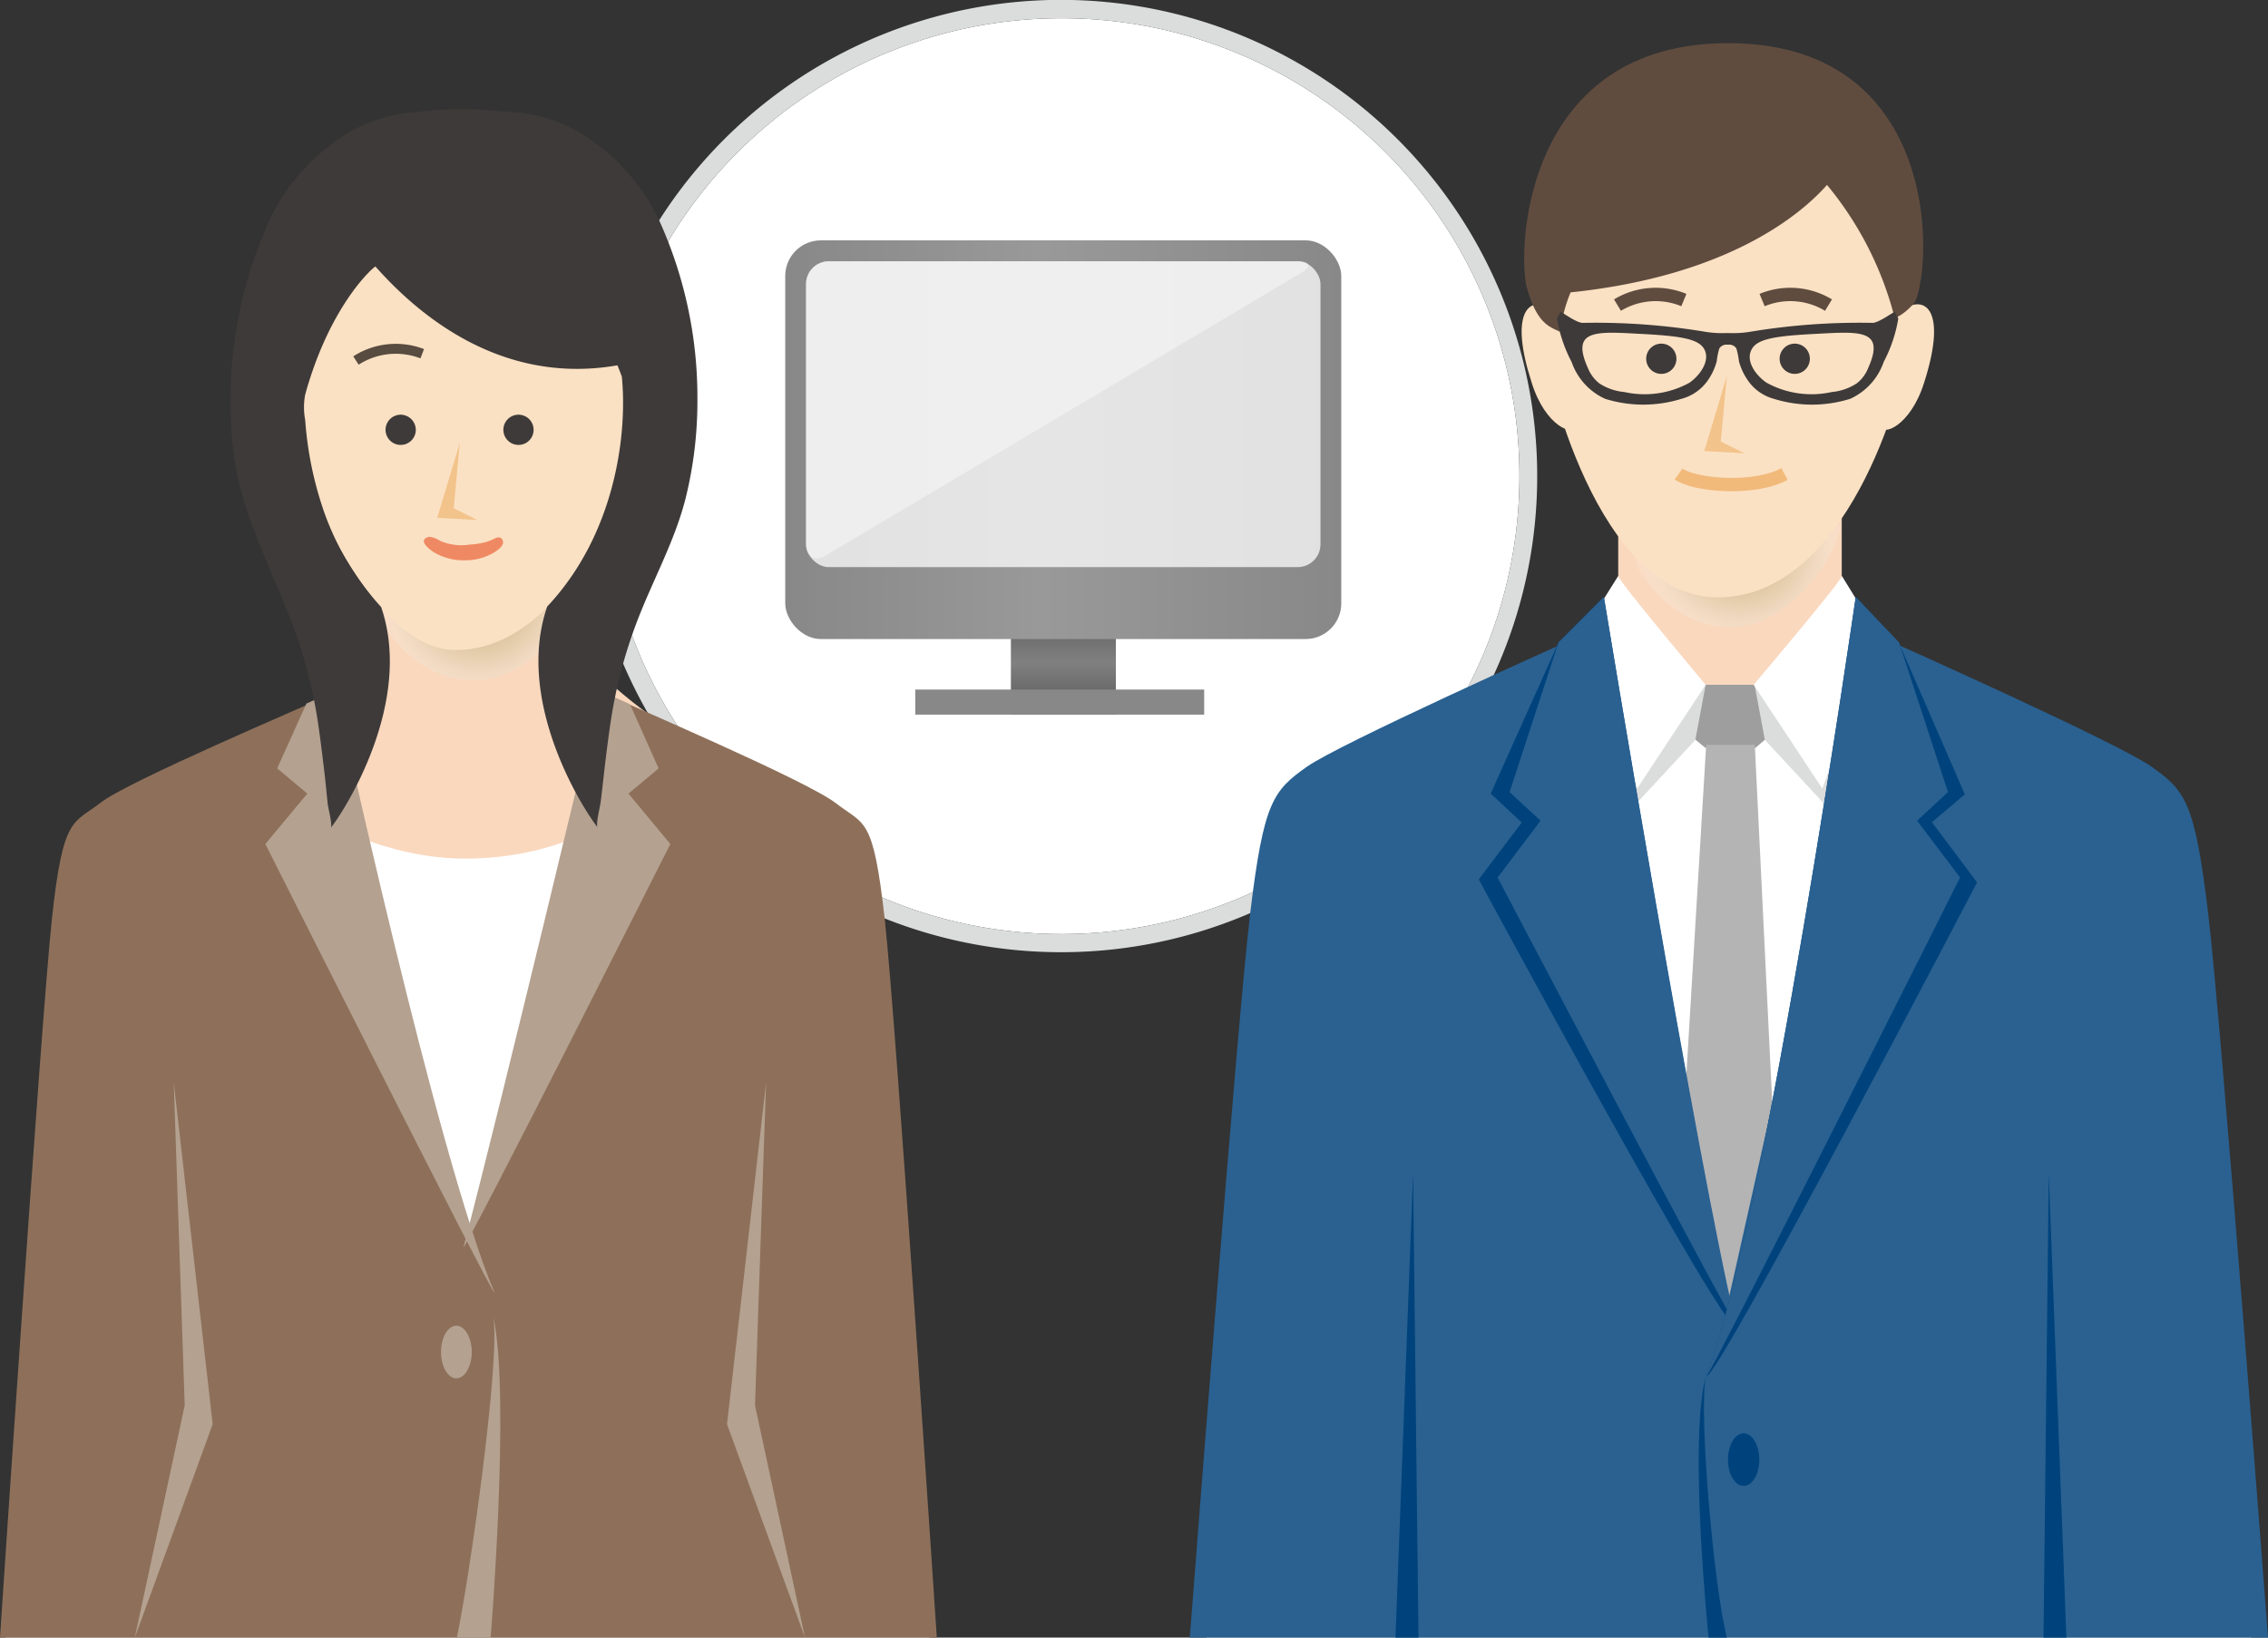 <svg xmlns="http://www.w3.org/2000/svg" xmlns:xlink="http://www.w3.org/1999/xlink" viewBox="0 0 180 130">
  <rect x="0" y="0" width="180" height="130" fill="#333333" stroke="none"/>
  <defs>
    <style>
      .cls-1, .cls-15, .cls-17, .cls-28 {
        fill: none;
      }

      .cls-2 {
        isolation: isolate;
      }

      .cls-3 {
        fill: #fff;
      }

      .cls-19, .cls-4 {
        fill: #dbdcdc;
      }

      .cls-5 {
        fill: url(#linear-gradient);
      }

      .cls-6 {
        fill: url(#新規グラデーションスウォッチ_1);
      }

      .cls-7 {
        opacity: 0.75;
      }

      .cls-8 {
        fill: #888;
      }

      .cls-9 {
        opacity: 0.4;
      }

      .cls-10 {
        fill: #fad8be;
      }

      .cls-11, .cls-19, .cls-26 {
        mix-blend-mode: multiply;
      }

      .cls-11 {
        fill: url(#radial-gradient);
      }

      .cls-12 {
        fill: #fbe1c3;
      }

      .cls-13 {
        fill: #604c3f;
      }

      .cls-14 {
        fill: #3e3a39;
      }

      .cls-15 {
        stroke: #5f4c3f;
      }

      .cls-15, .cls-17, .cls-28 {
        stroke-miterlimit: 10;
      }

      .cls-15, .cls-17 {
        stroke-width: 1.06px;
      }

      .cls-16 {
        fill: #f2c38b;
      }

      .cls-17 {
        stroke: #f1ba7b;
      }

      .cls-18 {
        fill: #9e9e9f;
      }

      .cls-20 {
        clip-path: url(#clip-path);
      }

      .cls-21 {
        fill: #b4b4b5;
      }

      .cls-22 {
        fill: #2a6191;
      }

      .cls-23 {
        fill: #00437c;
      }

      .cls-24 {
        fill: #8e705a;
      }

      .cls-25 {
        fill: #b4a190;
      }

      .cls-26 {
        fill: url(#radial-gradient-2);
      }

      .cls-27 {
        fill: #ef8963;
      }

      .cls-28 {
        stroke: #584b40;
        stroke-width: 0.79px;
      }
    </style>
    <linearGradient id="linear-gradient" x1="84.4" y1="56.73" x2="84.4" y2="47.74" gradientUnits="userSpaceOnUse">
      <stop offset="0" stop-color="#595757"/>
      <stop offset="0.46" stop-color="gray"/>
      <stop offset="1" stop-color="#595757"/>
    </linearGradient>
    <linearGradient id="新規グラデーションスウォッチ_1" data-name="新規グラデーションスウォッチ 1" x1="62.32" y1="34.91" x2="106.45" y2="34.91" gradientUnits="userSpaceOnUse">
      <stop offset="0" stop-color="#888"/>
      <stop offset="0.46" stop-color="#999"/>
      <stop offset="1" stop-color="#888"/>
    </linearGradient>
    <radialGradient id="radial-gradient" cx="138.25" cy="42.94" r="11.22" gradientTransform="translate(-0.18)" gradientUnits="userSpaceOnUse">
      <stop offset="0" stop-color="#d8be93"/>
      <stop offset="0.16" stop-color="#d9bf94" stop-opacity="0.99"/>
      <stop offset="0.27" stop-color="#dac299" stop-opacity="0.95"/>
      <stop offset="0.36" stop-color="#ddc6a1" stop-opacity="0.87"/>
      <stop offset="0.44" stop-color="#e1cdab" stop-opacity="0.77"/>
      <stop offset="0.52" stop-color="#e6d5ba" stop-opacity="0.64"/>
      <stop offset="0.6" stop-color="#ece0cb" stop-opacity="0.48"/>
      <stop offset="0.67" stop-color="#f4ecdf" stop-opacity="0.29"/>
      <stop offset="0.74" stop-color="#fcfaf6" stop-opacity="0.08"/>
      <stop offset="0.76" stop-color="#fff" stop-opacity="0"/>
      <stop offset="1" stop-color="#fff" stop-opacity="0"/>
    </radialGradient>
    <clipPath id="clip-path">
      <polygon class="cls-1" points="132.93 84.15 137.2 104.53 141.34 88.98 139.27 57.25 135.37 56.97 132.93 84.15"/>
    </clipPath>
    <radialGradient id="radial-gradient-2" cx="38.15" cy="55.15" r="11.22" gradientTransform="translate(-0.18 -6.71) scale(1 0.98)" xlink:href="#radial-gradient"/>
  </defs>
  <g class="cls-2">
    <g id="レイヤー_1" data-name="レイヤー 1">
      <g>
        <g>
          <path class="cls-3" d="M84.39,1.45a36.35,36.35,0,1,0,36.2,36.34A36.31,36.31,0,0,0,84.39,1.45Z"/>
          <g>
            <path class="cls-4" d="M84.39,75.59A37.8,37.8,0,1,1,122,37.79,37.77,37.77,0,0,1,84.39,75.59Zm0-74.14a36.35,36.35,0,1,0,36.2,36.34A36.31,36.31,0,0,0,84.39,1.45Z"/>
            <g>
              <g>
                <rect class="cls-5" x="80.23" y="47.74" width="8.33" height="8.98"/>
                <rect class="cls-6" x="62.32" y="19.08" width="44.13" height="31.65" rx="2.83"/>
                <g class="cls-7">
                  <rect class="cls-3" x="63.97" y="20.74" width="40.83" height="24.28" rx="1.81"/>
                </g>
                <rect class="cls-8" x="72.64" y="54.74" width="22.93" height="1.99"/>
              </g>
              <g class="cls-9">
                <path class="cls-3" d="M65.53,44.1c-.86.51-1.56.11-1.56-.89V22.55a1.82,1.82,0,0,1,1.81-1.81H103c1,0,1.11.42.26.93Z"/>
              </g>
            </g>
          </g>
        </g>
        <g>
          <path class="cls-3" d="M174.06,72.42c-1-8.76-1.75-9.65-4.32-11.54s-19.15-9.53-21-10.37l0-.08H125.68l0,.08c-1.82.84-18.53,8.58-21,10.37s-3.3,2.78-4.33,11.54S95.75,130,95.75,130h82.92S175.09,81.17,174.06,72.42Z"/>
          <rect class="cls-10" x="128.43" y="40.63" width="17.74" height="16.34"/>
          <path class="cls-11" d="M128.28,41.64h17.88c-.64,3.08-4.37,8.15-8.81,8.15C130.78,49.79,128.28,41.64,128.28,41.64Z"/>
          <g>
            <path class="cls-12" d="M122.33,26.42c.28,3.3,4.47,21,14,21,10.25,0,14.71-16.29,15.17-19.94,1.15-9.08-2.39-21.61-15.4-21.76C123.79,5.54,121.56,17.41,122.33,26.42Z"/>
            <path class="cls-12" d="M122.88,24.37c-1.61-.81-3.07.58-1.32,6,1.09,3.52,3.37,4.26,3.36,3.45C124.85,27.22,122.88,24.37,122.88,24.37Z"/>
            <path class="cls-12" d="M151.38,24.37c1.61-.81,3.07.58,1.33,6-1.1,3.52-3.38,4.26-3.37,3.45C149.41,27.22,151.38,24.37,151.38,24.37Z"/>
          </g>
          <path class="cls-13" d="M145,14.68c-1.93,2.19-7.66,7.21-20.35,8.53a12.19,12.19,0,0,0-.83,3.13c-.9-.41-1.85-.7-2.63-3.47s-.38-19.56,16.14-19.44S153.43,20.63,152,23.94a4.49,4.49,0,0,1-1.62,1.33A27,27,0,0,0,145,14.68Z"/>
          <g>
            <path class="cls-14" d="M150.38,24.76c-.12,0-1.25.86-1.76.87a53.15,53.15,0,0,0-9.8.72,8.41,8.41,0,0,1-1.59.09H137a8.41,8.41,0,0,1-1.59-.09,53.15,53.15,0,0,0-9.8-.72c-.51,0-1.64-.87-1.76-.87l-.28.52a11.34,11.34,0,0,0,1.16,3.45,5,5,0,0,0,2.66,2.93,10.18,10.18,0,0,0,6.06,0A3.7,3.7,0,0,0,135.67,30a4.76,4.76,0,0,0,.58-1.33,6,6,0,0,1,.2-1,.66.66,0,0,1,.58-.31h.2a.66.66,0,0,1,.58.31,6,6,0,0,1,.2,1,4.76,4.76,0,0,0,.58,1.33,3.68,3.68,0,0,0,2.19,1.66,10.18,10.18,0,0,0,6.06,0,5,5,0,0,0,2.66-2.93,11.34,11.34,0,0,0,1.16-3.45Z"/>
            <path class="cls-12" d="M139,27.78c.4-.85,1.74-1.1,5-1.27,3.56-.19,5.66-.41,4.27,2.7a2.9,2.9,0,0,1-.89,1.21,4.32,4.32,0,0,1-2,.7,7.41,7.41,0,0,1-5.18-.74C139.35,29.8,138.54,28.68,139,27.78Z"/>
            <path class="cls-12" d="M135.29,27.78c-.41-.85-1.75-1.1-5-1.27-3.56-.19-5.66-.41-4.27,2.7a3,3,0,0,0,.89,1.21,4.32,4.32,0,0,0,2,.7,7.4,7.4,0,0,0,5.18-.74C134.91,29.8,135.72,28.68,135.29,27.78Z"/>
          </g>
          <g>
            <path class="cls-14" d="M143.64,28.49a1.2,1.2,0,1,1-1.2-1.21A1.2,1.2,0,0,1,143.64,28.49Z"/>
            <path class="cls-14" d="M133.05,28.49a1.2,1.2,0,1,1-1.2-1.21A1.2,1.2,0,0,1,133.05,28.49Z"/>
            <path class="cls-15" d="M139.85,23.82a5.86,5.86,0,0,1,5.27.4"/>
            <path class="cls-15" d="M133.64,23.82a5.86,5.86,0,0,0-5.27.4"/>
            <g>
              <polygon class="cls-16" points="137.05 29.86 135.26 35.81 138.44 35.98 136.57 35.05 137.05 29.86"/>
              <path class="cls-17" d="M133.22,37.63c1.24.89,5.92,1.33,8.41,0"/>
            </g>
          </g>
          <g>
            <g>
              <polygon class="cls-18" points="135.37 54.36 139.23 54.36 141.34 57.63 139.32 59.37 135.35 59.37 133.22 57.62 135.37 54.36"/>
              <polygon class="cls-19" points="129.77 63.89 134.55 58.74 135.37 54.36 128.28 47.85 125.45 50.51 129.77 63.89"/>
              <polygon class="cls-19" points="144.85 63.89 140.07 58.74 139.25 54.36 146.35 47.85 149.17 50.51 144.85 63.89"/>
              <g class="cls-20">
                <polygon class="cls-21" points="135.41 59.13 132.69 104.43 137.12 112.08 141.47 104.25 139.27 59.13 135.41 59.13"/>
              </g>
              <path class="cls-3" d="M128.43,45.72c0,.39,6.94,8.64,6.94,8.64l-5.44,8.24-4.45-12.17Z"/>
              <path class="cls-3" d="M146.18,45.72c0,.39-7,8.64-7,8.64l5.45,8.24,4.45-12.17Z"/>
            </g>
            <path class="cls-22" d="M175.24,72.42c-1.05-8.76-1.81-9.65-4.46-11.54S151,51.35,149.14,50.51l0-.08H149l-11.92,53.2-11.59-53.2h-.15l0,.08c-1.89.84-19.13,8.58-21.64,10.37-2.66,1.89-3.41,2.78-4.47,11.54S94.43,130,94.43,130H180S176.3,81.17,175.24,72.42Z"/>
            <path class="cls-23" d="M127.29,47.39s7.42,45.2,10.44,57.75c-.29,1.89-20.37-35.33-20.37-35.33l3.41-4.51L118.31,63l5.38-12Z"/>
            <path class="cls-22" d="M127.29,47.39s7.47,45.21,10.49,57.76c-.31,0-18.92-35.49-18.92-35.49l3.41-4.51-2.46-2.27L123.69,51Z"/>
            <polygon class="cls-23" points="110.75 130 112.15 93.12 112.58 130 110.75 130"/>
            <polygon class="cls-23" points="164 130 162.6 93.12 162.18 130 164 130"/>
            <path class="cls-23" d="M135.37,109.33c-.55,3,.67,16.86,1.69,20.67H135.6S134,114.42,135.37,109.33Z"/>
            <path class="cls-23" d="M139.63,115.87c0,1.16-.56,2.09-1.25,2.09s-1.24-.93-1.24-2.09.56-2.09,1.24-2.09S139.63,114.71,139.63,115.87Z"/>
            <path class="cls-23" d="M147.28,47.39s-7.12,49.53-11.87,61.89c1,.07,21.5-39.23,21.5-39.23l-3.58-4.78,2.61-2.21-5.22-12Z"/>
            <path class="cls-22" d="M147.28,47.39s-7.12,49.53-11.87,61.89c.3,0,20.15-39.62,20.15-39.62l-3.41-4.51,2.45-2.27L150.72,51Z"/>
          </g>
        </g>
        <g>
          <path class="cls-10" d="M43.08,45.66H30.55C29.8,53.05,22.36,59.58,12,62c.87-.2,21.52,8.73,24.43,8.73,0,0,25.23-8.8,26.1-8.64C56.6,61,43.82,53.05,43.08,45.66Z"/>
          <g>
            <path class="cls-3" d="M69.69,73c-.91-8.26-1.55-7.45-3.83-9.24-1.48-1.16-6-2.38-11-4.6,0,.08-5.44,9-18,9-8.3,0-16.84-5.6-16.88-9-5,2.21-10.17,3.53-11.6,4.65-2.27,1.79-2.92,1-3.82,9.24S.45,130,.45,130H73.77S70.6,81.22,69.69,73Z"/>
            <g>
              <path class="cls-24" d="M70.22,73c-.92-8.26-1.58-7.45-3.88-9.24S49.76,55.89,48.12,55.1l0-.07H48L37.23,98.35,26,55.19H25.9l0,.08C24.24,56.06,10.19,62,8,63.71s-3,1-3.88,9.24S0,130,0,130H74.35S71.13,81.21,70.22,73Z"/>
              <path class="cls-25" d="M26.65,54.82s8,36.93,12.61,47.84C39,102.66,21.06,67,21.06,67l3.33-4-2.39-2,2.32-5.15Z"/>
              <path class="cls-25" d="M47.61,54.82S39.72,87.91,36.78,99C37.08,99,53.2,67,53.2,67l-3.32-4,2.39-2L50,55.91Z"/>
              <path class="cls-25" d="M39.16,104.56c.54,3.68-1.91,20.75-2.9,25.44h2.68S40.51,110.82,39.16,104.56Z"/>
              <path class="cls-25" d="M35,107.33c0,1.15.55,2.09,1.22,2.09s1.22-.94,1.22-2.09-.55-2.09-1.22-2.09S35,106.17,35,107.33Z"/>
              <polygon class="cls-25" points="63.89 130 57.7 113.06 60.8 85.95 59.92 111.56 63.89 130"/>
              <polygon class="cls-25" points="10.7 130 16.88 113.06 13.79 85.95 14.66 111.56 10.7 130"/>
            </g>
          </g>
          <path class="cls-26" d="M28.58,46H46.47c-.65,3-4.38,8-8.82,8C31.08,54,28.58,46,28.58,46Z"/>
          <path class="cls-12" d="M22.18,31.09c.29,3.23,6.33,20.51,14,20.51,9.54,0,14.71-15.94,15.17-19.51C52.53,23.2,49,11,36,10.79,23.65,10.65,21.41,22.27,22.18,31.09Z"/>
          <path class="cls-14" d="M55.35,31.75a34,34,0,0,0-3.11-14.42A16.35,16.35,0,0,0,46,10.52,12.31,12.31,0,0,0,41.2,8.93c-.3,0-2.42-.18-3.54-.25H37.4a1.92,1.92,0,0,0-.42,0h-.34c-.21,0-.4,0-.62,0a19.4,19.4,0,0,0-3.15.26l-.38,0a12.3,12.3,0,0,0-4.83,1.59,16.4,16.4,0,0,0-6.21,6.81,34.64,34.64,0,0,0-3,17.79c.44,5.19,2.87,9.49,4.69,14.25a38.23,38.23,0,0,1,2.09,7.94c.21,1.42.38,2.85.55,4.27L26,63.72c0,.29.42,1.78.25,2,1-1.23,6.62-9.89,4-17.53a22.11,22.11,0,0,1-4.51-7.5,28.35,28.35,0,0,1-1.52-7.36,5.43,5.43,0,0,1,0-2c2-7.25,5.53-10.23,5.58-10.17C32.61,24.33,39.3,30.7,49,29c.05.1.18.44.35.89.45,4.45-.46,12.45-5.92,18.26-2.64,7.64,3,16.3,4,17.53-.17-.21.21-1.7.24-2,.09-.71.17-1.43.25-2.14.16-1.42.34-2.85.55-4.27a38.23,38.23,0,0,1,2.09-7.94c1.25-3.28,3-6.38,3.86-9.8A32,32,0,0,0,55.35,31.75Z"/>
          <g>
            <g>
              <g>
                <polygon class="cls-16" points="36.49 35.16 34.7 41.11 37.88 41.28 36.01 40.35 36.49 35.16"/>
                <path class="cls-27" d="M36.86,44.48a4.58,4.58,0,0,1-2.41-.63c-.38-.24-1.38-1-.38-1.24a2.08,2.08,0,0,1,.63.19,2.3,2.3,0,0,0,.5.24,4.22,4.22,0,0,0,2.09.19A5.79,5.79,0,0,0,38.66,43a4.78,4.78,0,0,0,.62-.26c.28-.15.58-.1.64.24s-.34.63-.6.81A4.41,4.41,0,0,1,36.86,44.48Z"/>
              </g>
              <path class="cls-14" d="M33,34.12a1.2,1.2,0,1,1-1.2-1.2A1.21,1.21,0,0,1,33,34.12Z"/>
              <path class="cls-14" d="M42.35,34.12a1.2,1.2,0,1,1-1.2-1.2A1.2,1.2,0,0,1,42.35,34.12Z"/>
            </g>
            <path class="cls-28" d="M28.25,28.62a5.84,5.84,0,0,1,5.26-.54"/>
          </g>
        </g>
      </g>
    </g>
  </g>
</svg>
